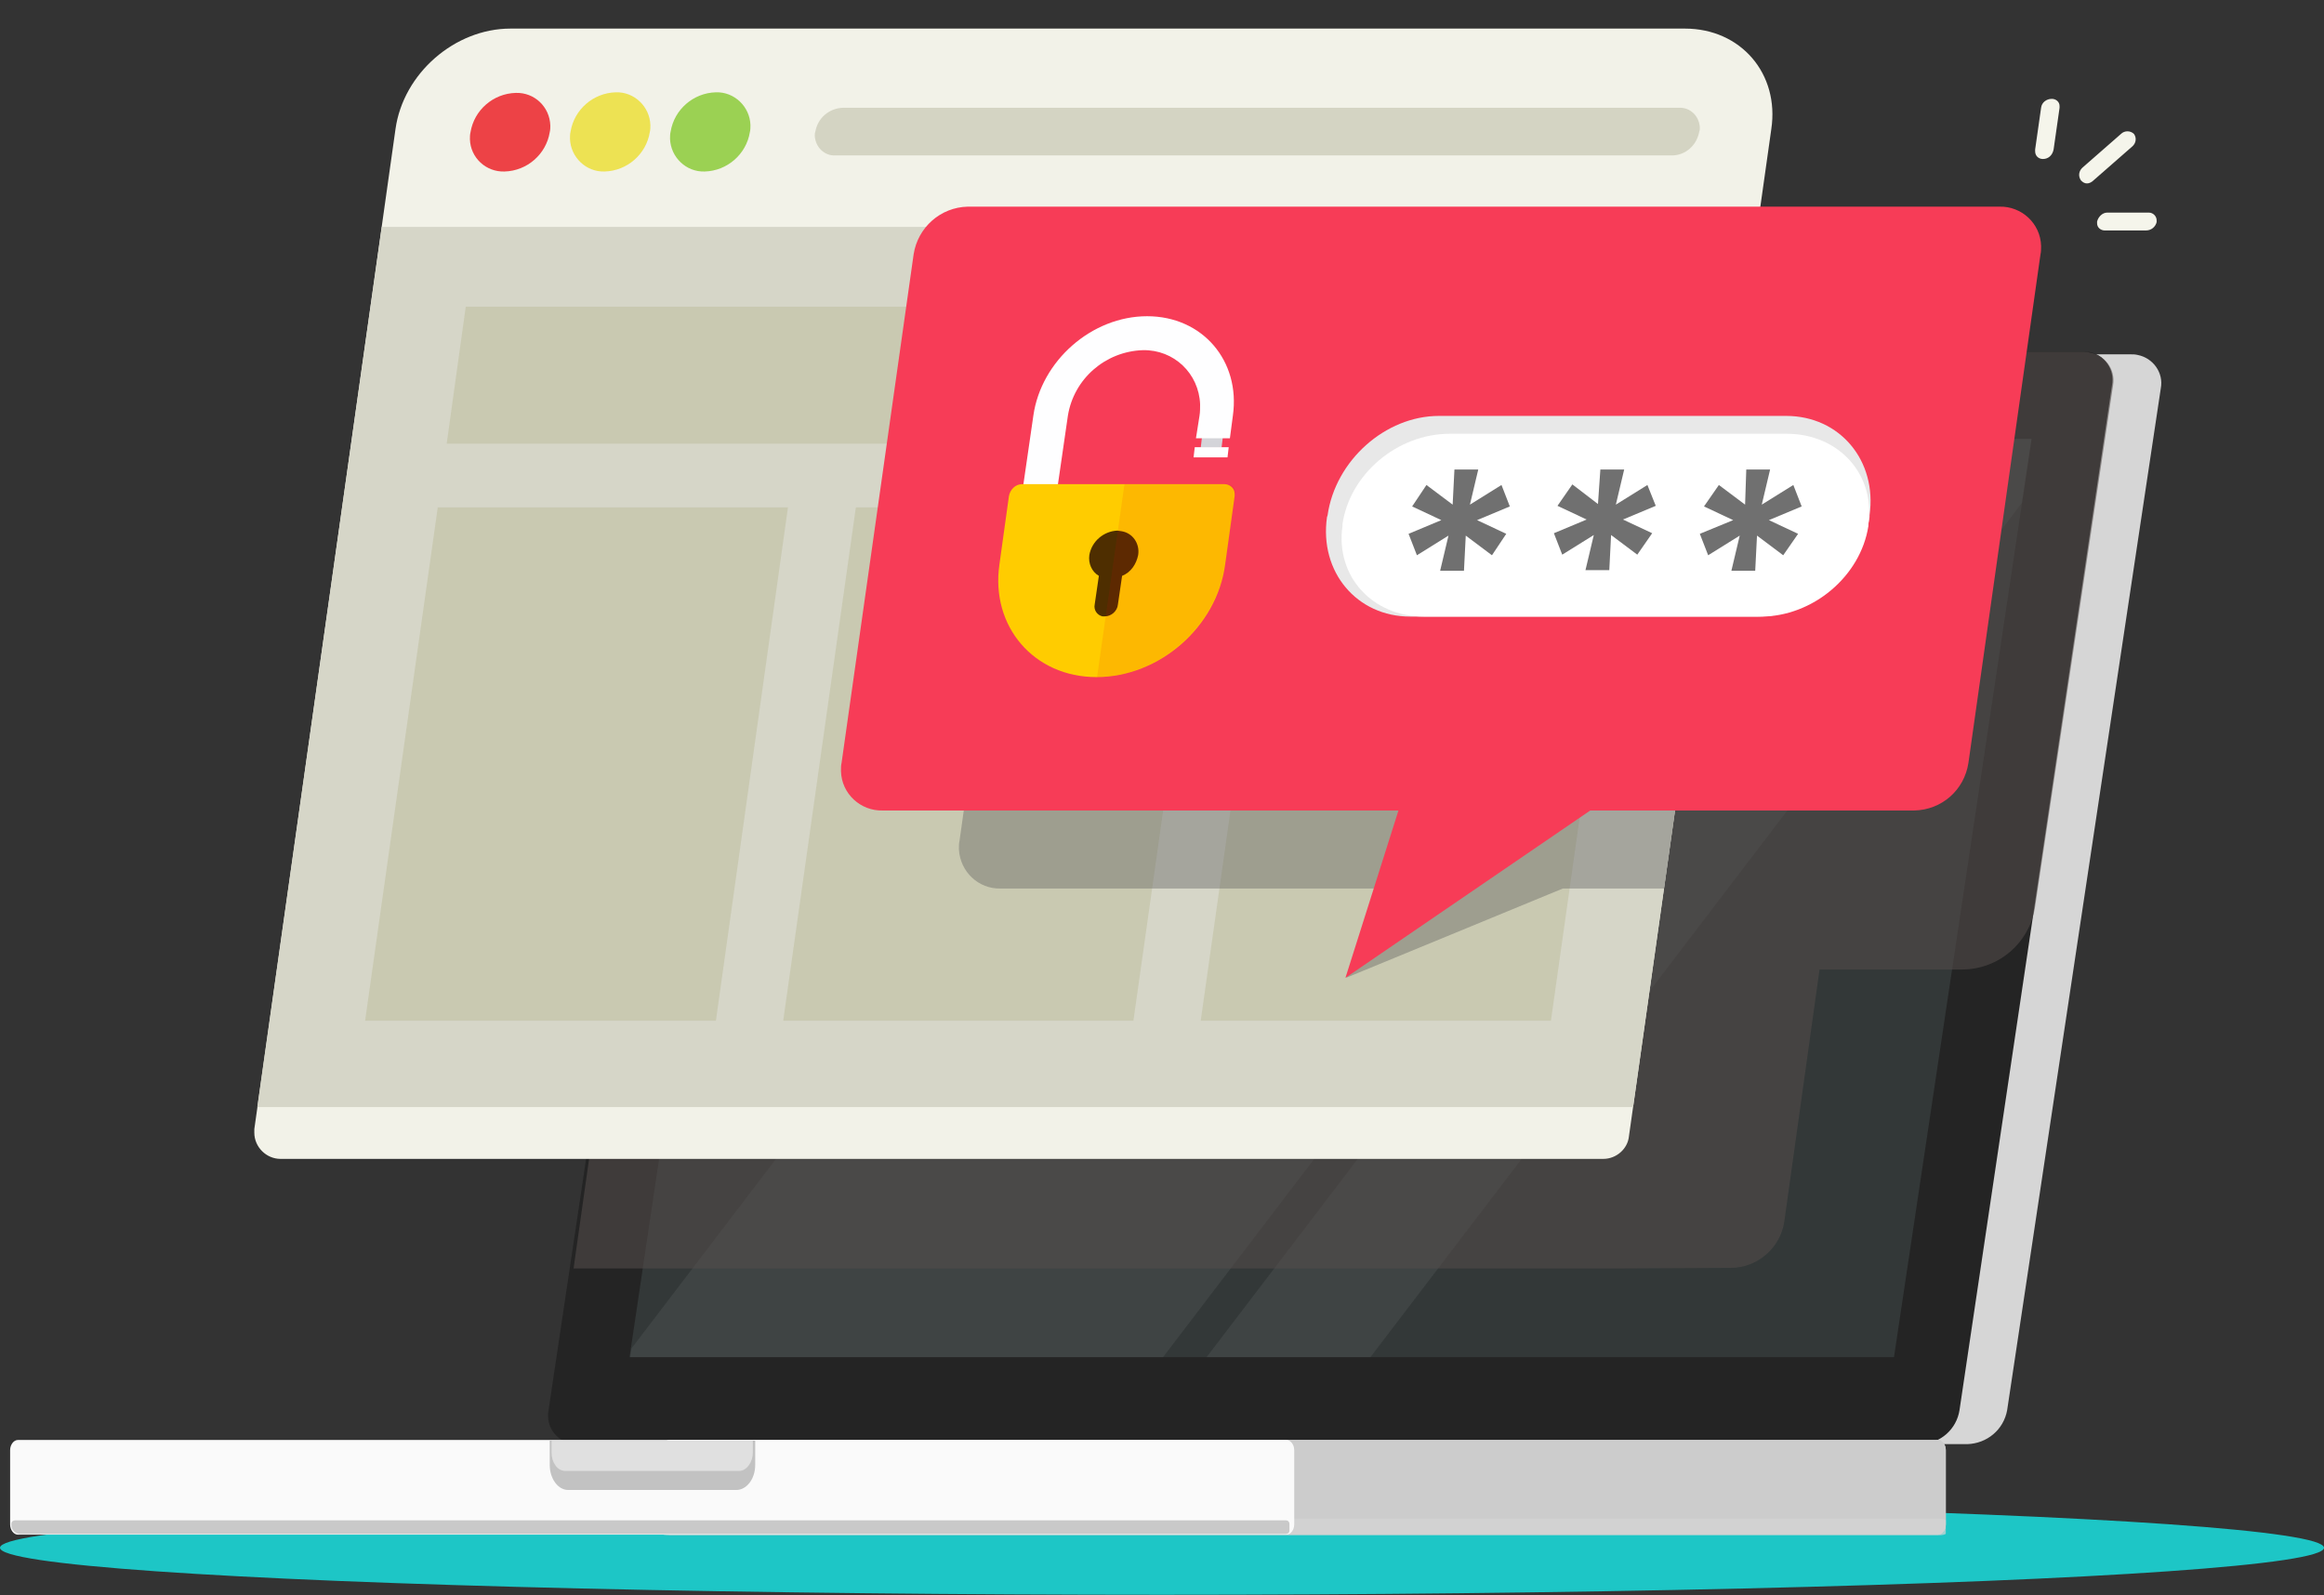 <svg xmlns="http://www.w3.org/2000/svg" viewBox="0 0 390.2 267.9"><rect x="0" y="0" width="390.2" height="267.9" fill="#333333" stroke="none"/><clipPath id="a"><path d="M341.1 73.7H128.7l-22.9 154.2h212.3z"/></clipPath><clipPath id="b"><path d="M296.2 30.8H118.1L96.5 183.1h178.1z"/></clipPath><clipPath id="c"><path d="M207.4 82.8l-1.7 12c-1.5 10.4-11.2 18.9-21.6 18.9-10.5 0-17.8-8.5-16.3-18.9l1.7-12c.1-.8.9-1.5 1.7-1.5h.8l1.6-11.5c1.4-9.6 10.6-17.3 20.2-16.7 8.5.6 14.7 7.8 13.1 17.3l-.4 3.2h-5.7l.5-3.8c.9-5.1-2.4-9.9-7.5-10.9-.6-.1-1.3-.2-1.9-.1-6.3.2-11.5 4.8-12.6 11l-1.6 11.5h28.4c.7 0 1.3.6 1.3 1.3.1.1 0 .2 0 .2zm-7.1-6.1h5.8l.2-1.7h-5.8z"/></clipPath><path fill="#d6d6d6" d="M357.8 59.5H127.4c-3.3.1-6.1 2.4-6.7 5.7L94.9 236.8c-.5 2.6 1.3 5.1 3.9 5.6.4.1.7.1 1.1.1h230.4c3.3-.1 6.1-2.4 6.7-5.7l25.8-171.6c.5-2.6-1.3-5.1-3.9-5.6-.4-.1-.8-.1-1.1-.1z"/><path fill="#242424" d="M349.9 59.1H124.3c-3.3.1-6 2.5-6.5 5.7l-25.7 172c-.5 2.6 1.2 5.1 3.8 5.6.3.1.7.1 1 .1h225.6c3.3-.1 6-2.5 6.5-5.7l25.6-172.1c.5-2.6-1.2-5.1-3.8-5.6-.2 0-.6-.1-.9 0z"/><path fill="#333838" d="M341.1 73.7H128.7l-23 154.2H318z"/><g fill="#fff" clip-path="url(#a)" opacity=".06"><path d="M153.1 283.2l-51.4-51.1L278.7 0l51.4 51.1zm19.5 20.1l-15.7-15.5 177-232.1 15.6 15.6z"/></g><path fill="gray" d="M237.9 66.1c-.1 1.2-1 2.1-2.2 2.2-1-.1-1.7-.9-1.6-1.9 0-.1 0-.2.1-.4.1-1.2 1-2.1 2.2-2.2 1 .1 1.7.9 1.6 1.9 0 .1 0 .2-.1.4z" opacity=".46"/><ellipse cx="195.1" cy="259.9" fill="#1dc9c9" opacity=".98" rx="195.1" ry="7.9"/><path fill="#d4d4d4" d="M112.4 257.7c-.7 0-1.3-.8-1.3-1.7v-12.5c0-.9.6-1.7 1.3-1.7h213c.7 0 1.3.8 1.3 1.7V256c0 .9-.6 1.7-1.3 1.7z"/><path fill="#ccc" d="M112.4 257.7c-.7 0-1.3-.8-1.3-1.7v-12.5c0-.9.6-1.7 1.3-1.7h213c.7 0 1.3.8 1.3 1.7V256c0 .9-.6 1.7-1.3 1.7z"/><path fill="#d4d4d4" d="M112.4 257.8c-.7 0-1.3-.1-1.3-.3v-2.2c0-.2.6-.3 1.3-.3h213c.7 0 1.3.1 1.3.3v2.2c0 .2-.6.3-1.3.3z" opacity=".72"/><path fill="#fafafa" d="M3 257.7c-.7 0-1.3-.8-1.3-1.7v-12.5c0-.9.6-1.7 1.3-1.7h213c.7 0 1.3.8 1.3 1.7V256c0 .9-.6 1.7-1.3 1.7z"/><path fill="#c9c9c9" d="M2.5 255.3h213.4c.4 0 .6.3.6.6v1.1c0 .4-.3.6-.6.6H3.4c-.8 0-1.5-.7-1.5-1.5v-.2c0-.4.3-.6.6-.6z"/><path fill="#c2c2c2" d="M95.4 250.2c-1.7 0-3.1-1.9-3.1-4.2v-4.1h34.5v4.1c0 2.3-1.4 4.2-3.2 4.2z"/><path fill="#e0e0e0" d="M124.1 247H94.9c-1.3 0-2.3-1.4-2.3-3.1v-2h33.8v2c0 1.7-1.1 3.1-2.3 3.1z"/><path fill="#544d4a" d="M350.2 59.1H319c-1.5-6.7-7.6-11.3-14.4-11.1H119.7L96.3 213h175l19.3-.1c4.5 0 8.4-3.4 9-7.9l5.9-42.2h23.9c6.2 0 11.4-4.5 12.3-10.6l13.1-87.6c.4-2.6-1.4-5-4-5.4-.2-.1-.4-.1-.6-.1z" opacity=".58"/><path fill="#f2f2e8" d="M269.2 194.6H47.1c-2.4 0-4.4-2-4.4-4.4v-.6L66.4 21.7c1.3-9.4 10-16.9 19.3-16.9h197.2c9.4 0 15.9 7.6 14.5 16.9l-23.9 169.1c-.2 2.1-2.1 3.8-4.3 3.8z"/><path fill="#d6d6c8" d="M274.2 185.9h-231L64.1 38.1h231z"/><path fill="#c9c9b1" d="M274.1 74.5H75l3.2-23h199.1zm-153.9 96.9H61.3l12.2-86.2h58.8zm70.1 0h-58.8l12.2-86.2h58.8zm70.1 0h-58.8l12.2-86.2h58.8z"/><path fill="#ed4246" d="M92.3 22.2c-.6 3.7-3.8 6.5-7.6 6.6-3.1.1-5.7-2.3-5.8-5.4 0-.4 0-.8.1-1.2.6-3.7 3.8-6.5 7.6-6.6 3.1-.1 5.7 2.3 5.8 5.5 0 .3 0 .7-.1 1.1z"/><path fill="#ede253" d="M109.1 22.2c-.6 3.7-3.8 6.5-7.6 6.6-3.1.1-5.7-2.4-5.8-5.5 0-.4 0-.8.1-1.2.6-3.7 3.8-6.5 7.6-6.6 3.1-.1 5.7 2.4 5.8 5.5 0 .4 0 .8-.1 1.2z"/><path fill="#9bd153" d="M125.9 22.2c-.6 3.7-3.8 6.5-7.6 6.6-3.1.1-5.7-2.4-5.8-5.5 0-.4 0-.8.1-1.2.6-3.7 3.8-6.5 7.6-6.6 3.1-.1 5.7 2.4 5.8 5.5 0 .4 0 .8-.1 1.2z"/><path fill="#d4d4c3" d="M280.7 26.1H140.3c-1.9.1-3.4-1.4-3.5-3.3 0-.2 0-.5.1-.7.4-2.3 2.3-3.9 4.6-4h140.4c1.9-.1 3.4 1.4 3.5 3.3 0 .2 0 .5-.1.7-.4 2.3-2.3 4-4.6 4z"/><g clip-path="url(#b)"><path fill="#5d5d5d" d="M307.4 149.2h-45l-36.4 15 10.3-15H168c-3.7.1-6.8-2.8-7-6.6 0-.5 0-1 .1-1.4l12.1-85.5c.7-4.5 4.5-7.9 9.1-8h139.3c3.7-.1 6.9 2.8 7 6.6 0 .5 0 1-.1 1.4l-12.1 85.4c-.6 4.6-4.5 8-9 8.1z" opacity=".4"/></g><path fill="#f73c57" d="M321.4 136.1H267l-41.1 28.1 8.9-28.1h-86.6c-3.7.1-6.9-2.8-7-6.6 0-.5 0-1 .1-1.4l12.1-85.4c.7-4.5 4.5-7.9 9.1-8h173.2c3.7-.1 6.9 2.8 7 6.6 0 .5 0 1-.1 1.4l-12.1 85.4c-.7 4.6-4.5 7.9-9.1 8z"/><path fill="#f5f5eb" d="M350.4 30.8c-.4 0-.7-.2-1-.5-.5-.7-.4-1.6.3-2.2l6.4-5.6c.6-.6 1.6-.6 2.2 0 .5.7.3 1.6-.3 2.1l-6.4 5.6c-.4.4-.8.6-1.2.6zm9.9 7.9h-6.9c-.7 0-1.3-.5-1.3-1.2v-.3c.2-.8.9-1.5 1.7-1.5h7c.7 0 1.3.6 1.3 1.3v.3c-.2.8-.9 1.4-1.8 1.4zm-17.3-12c-.7 0-1.3-.5-1.3-1.3v-.3l1-7c.1-.9.9-1.5 1.8-1.5.7 0 1.3.5 1.3 1.2v.3l-1 7c-.2 1-.9 1.6-1.8 1.6z"/><path fill="#d4d4d9" d="M205.1 75.2h-3.5l.2-1.7h3.5z"/><path fill="#fefeff" d="M200.6 75.1l-.2 1.7h5.7l.2-1.7z"/><path fill="#fefeff" d="M200.8 73.6h5.7l.5-3.8c1.3-9.2-5.1-16.7-14.4-16.7s-17.8 7.5-19.1 16.7l-1.9 13.1h5.8l1.9-13.1c1-6.2 6.3-10.8 12.6-11 5.2-.1 9.4 3.9 9.6 9.1 0 .6 0 1.3-.1 1.9z"/><path fill="#fc0" d="M184.1 113.7c-10.5 0-17.8-8.5-16.3-18.9l1.6-11.5c.2-1.1 1.1-2 2.2-2h34c.9 0 1.7.7 1.7 1.6v.4l-1.6 11.5c-1.4 10.5-11.1 18.9-21.6 18.9z"/><path fill="#301300" d="M191.1 93.2c.3-1.9-.9-3.7-2.8-4-.2 0-.5-.1-.7-.1-2.3.1-4.3 1.8-4.7 4.1-.2 1.4.4 2.8 1.6 3.5l-.7 4.8c-.2.9.4 1.8 1.3 2h.4c1.1 0 2.1-.9 2.2-2l.7-4.8c1.5-.6 2.4-2 2.7-3.5z" opacity=".85"/><g clip-path="url(#c)"><path fill="#e70013" d="M203.1 113.7h-18.9l4.6-32.4h18.9z" opacity=".1"/></g><path fill="#e8e8e8" d="M295.1 103.54h-58.3c-9 0-15.3-7.5-14-16.7l.1-.3c1.3-9.2 9.7-16.7 18.7-16.7h58.3c9 0 15.3 7.5 14 16.7v.3c-1.4 9.2-9.8 16.7-18.8 16.7z"/><path fill="#fff" d="M295.6 103.54h-56.5c-8.7 0-14.9-6.8-13.7-15.2v-.3c1.2-8.4 9.2-15.2 18-15.2H300c8.7 0 14.9 6.8 13.7 15.2v.3c-1.3 8.4-9.3 15.2-18.1 15.2z"/><path fill="#707070" d="M244.2 78.84h4l-1.4 5.9 5.3-3.3 1.4 3.6-5.5 2.3 4.9 2.3-2.4 3.6-4.4-3.3-.3 5.9h-4l1.4-5.9-5.3 3.3-1.4-3.6 5.5-2.3-4.9-2.3 2.4-3.6 4.4 3.3zm24.5 0h4l-1.4 5.9 5.3-3.3 1.4 3.5-5.5 2.3 4.9 2.3-2.5 3.6-4.4-3.3-.3 5.9h-4l1.4-5.9-5.3 3.3-1.4-3.6 5.5-2.3-4.9-2.3 2.5-3.6 4.3 3.3zm24.5 0h4l-1.4 5.9 5.3-3.3 1.4 3.6-5.5 2.3 4.9 2.3-2.5 3.6-4.4-3.3-.3 5.9h-4l1.4-5.9-5.3 3.3-1.4-3.6 5.6-2.3-4.9-2.3 2.5-3.6 4.4 3.3z"/></svg>
